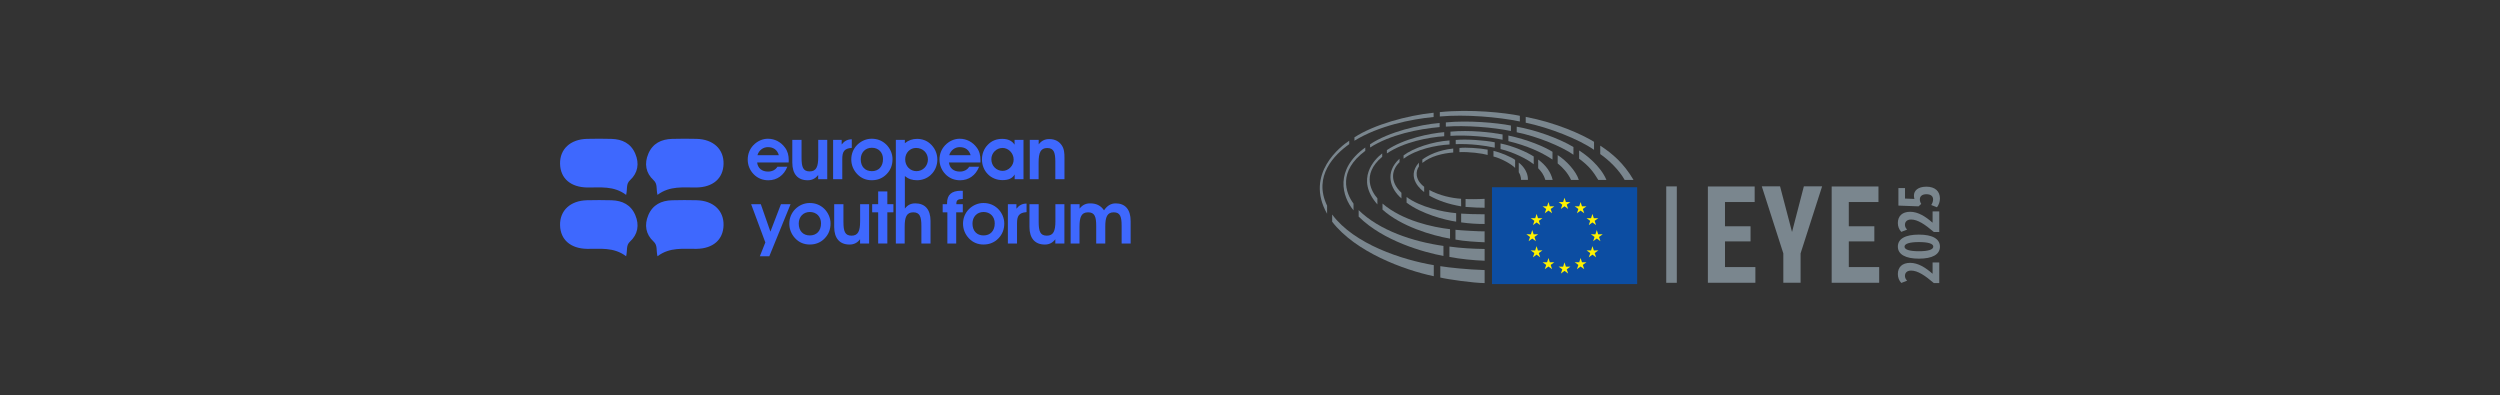 <?xml version="1.0" encoding="UTF-8"?>
<svg xmlns="http://www.w3.org/2000/svg" id="a" width="1920" height="303.35" viewBox="0 0 1920 303.35">
  <rect x="0" y="0" width="1920" height="303.35" fill="#333333" stroke="none"/>
  <defs>
    <style>.e{fill:#0c4da2;}.f{fill:#3e68fe;}.g{fill:#7a868e;}.h{fill:#7a868e;}.i{fill:#fff200;}</style>
  </defs>
  <path class="f" d="M868.33,169.68v17.33h-6.91v-13.39c0-7.12-1.04-10.56-6.09-10.56s-6.48,3.71-6.48,11.03v12.92h-6.96v-13.39c0-7.12-1.08-10.56-6.25-10.56s-6.58,3.71-6.58,11.03v12.92h-6.81v-30.21h6.87v3.42c2.07-2.73,4.68-4.04,8.09-4.04,4.82,0,8.22,1.7,10.68,5.36,2.36-3.56,5.3-5.36,8.94-5.36,7.33,0,11.49,4.72,11.49,13.5"></path>
  <path class="f" d="M817.46,156.81v30.21h-6.98v-3.27c-2.09,2.75-4.66,4.06-8.09,4.06-7.47,0-11.76-4.74-11.76-13.5v-17.5h7.08v13.54c0,7.16,1.08,10.64,6.26,10.64s6.58-3.77,6.58-11.08v-13.11h6.91Z"></path>
  <path class="f" d="M788.4,156.35v6.56c-6.02.47-7.33,3.07-7.33,8.68v15.42h-7.02v-30.21h6.56v3.48c2.09-2.65,4.49-3.93,7.78-3.93"></path>
  <path class="f" d="M755.39,180.82c-5.17,0-8.53-3.44-8.53-9.11,0-5.24,3.48-8.9,8.53-8.9s8.57,3.56,8.57,8.73c0,5.8-3.44,9.28-8.57,9.28M766.33,160.22c-3.04-2.85-6.71-4.31-11.08-4.31-4.1,0-8.05,1.68-11.1,4.7-2.98,3-4.55,6.94-4.55,11.16s1.57,8.09,4.45,11.2c3.09,3.25,6.81,4.82,11.31,4.82s8.39-1.57,11.43-4.72c3.04-3.11,4.49-6.92,4.49-11.49,0-4.14-1.8-8.32-4.95-11.37"></path>
  <path class="f" d="M734.48,156.25v.56h4.95v6.26h-5.07v23.95h-6.79v-23.95h-3.6v-6.26h3.37v-.85c0-6.36,3.48-9.46,10.62-9.46.47,0,.97.06,1.47.06v6.29h-.5c-3.08,0-4.45.91-4.45,3.4"></path>
  <polygon class="f" points="686.14 156.81 686.14 163.06 681.47 163.06 681.47 187.01 674.43 187.01 674.43 163.06 669.83 163.06 669.83 156.81 674.43 156.81 674.43 147.02 681.47 147.02 681.47 156.81 686.14 156.81"></polygon>
  <path class="f" d="M667.49,156.81v30.21h-6.96v-3.27c-2.09,2.75-4.68,4.06-8.11,4.06-7.47,0-11.76-4.74-11.76-13.5v-17.5h7.1v13.54c0,7.16,1.07,10.64,6.23,10.64s6.58-3.77,6.58-11.08v-13.11h6.92Z"></path>
  <path class="f" d="M621.98,180.82c-5.18,0-8.55-3.44-8.55-9.11,0-5.24,3.5-8.9,8.55-8.9s8.57,3.56,8.57,8.73c0,5.8-3.44,9.28-8.57,9.28M632.92,160.22c-3.04-2.85-6.71-4.31-11.08-4.31-4.12,0-8.07,1.68-11.1,4.7-2.98,3-4.55,6.94-4.55,11.16s1.57,8.09,4.45,11.2c3.06,3.25,6.79,4.82,11.31,4.82s8.38-1.57,11.41-4.72c3.04-3.11,4.51-6.92,4.51-11.49,0-4.14-1.82-8.32-4.95-11.37"></path>
  <polygon class="f" points="599.77 156.81 591.67 177.91 584.3 156.81 576.87 156.81 587.78 186.19 583.56 196.81 590.83 196.81 607.16 156.81 599.77 156.81"></polygon>
  <path class="f" d="M817.51,121.65v15.98h-7.02v-13.37c0-7.15-1.14-10.58-6.25-10.58s-6.58,3.73-6.58,11.02v12.94h-6.79v-30.21h6.85v3.44c2.07-2.73,4.68-4.06,8.1-4.06,4.39,0,7.6,1.72,9.73,4.97,1.8,2.82,1.97,5.94,1.97,9.87"></path>
  <path class="f" d="M770.08,131.24c-4.72,0-8.72-3.72-8.72-8.95,0-4.88,3.93-8.67,8.64-8.67,4.41,0,8.49,3.93,8.49,8.98,0,4.7-4.01,8.63-8.4,8.63M779.18,107.43v3.67c-1.95-3-5.09-4.45-9.5-4.45s-8.16,1.45-11.2,4.68c-2.8,2.92-4.33,6.83-4.33,11.08,0,9,6.71,15.92,15.71,15.92,4.66,0,7.7-1.34,9.4-4.37v3.69h6.79v-30.21h-6.88Z"></path>
  <path class="f" d="M729,119.19c1.08-3.75,4.35-6.19,8.06-6.19,4.28,0,7.2,2.13,8.38,6.19h-16.44ZM753.01,123.23c0-3.97-.81-7.18-2.84-9.87-3.17-4.33-7.89-6.81-13.12-6.81-4.18,0-8.16,1.8-11.24,5.05-2.81,2.96-4.29,6.77-4.29,10.99s1.66,8.13,4.51,11.14c3.03,3.12,6.83,4.72,11.31,4.72,6.69,0,12.05-3.79,14.61-10.41h-7.6c-1.45,2.42-4.1,3.74-7.18,3.74-4.78,0-7.93-2.67-8.38-7.02h24.18c0-.49.04-1.01.04-1.53"></path>
  <path class="f" d="M703.87,131.45c-4.89,0-8.68-3.87-8.68-9.05s3.83-8.78,8.32-8.78c5.34,0,9.13,3.89,9.13,8.88s-3.9,8.95-8.78,8.95M714.2,110.21c-2.65-2.32-6.07-3.56-9.89-3.56-3.54,0-6.56,1.06-9.38,3.31v-2.53h-6.92v79.58h6.79v-12.94c0-7.31,1.47-11.01,6.58-11.01s6.25,3.46,6.25,10.62v13.33h7.02v-17.33c0-8.78-4.2-13.5-11.7-13.5-3.44,0-5.94,1.29-8.01,4.04v-24.99c2.69,2.23,5.66,3.19,9.42,3.19s7.6-1.39,10.42-4.04c3.33-3.04,5.11-7.33,5.11-11.78,0-4.82-2.01-9.23-5.69-12.4"></path>
  <path class="f" d="M669.6,131.45c-5.18,0-8.55-3.42-8.55-9.11,0-5.22,3.48-8.86,8.55-8.86s8.55,3.52,8.55,8.7c0,5.78-3.46,9.28-8.55,9.28M680.51,110.87c-3.04-2.87-6.69-4.33-11.08-4.33-4.12,0-8.05,1.7-11.1,4.72-2.98,2.98-4.55,6.89-4.55,11.14s1.57,8.09,4.45,11.2c3.08,3.25,6.79,4.82,11.31,4.82s8.36-1.57,11.41-4.72c3.04-3.1,4.51-6.91,4.51-11.47,0-4.16-1.8-8.32-4.95-11.37"></path>
  <path class="f" d="M654.18,106.99v6.58c-6,.44-7.31,3.03-7.31,8.66v15.4h-7.04v-30.21h6.58v3.5c2.09-2.65,4.51-3.93,7.76-3.93"></path>
  <path class="f" d="M635.32,107.43v30.21h-6.96v-3.25c-2.07,2.73-4.68,4.04-8.11,4.04-7.5,0-11.76-4.72-11.76-13.5v-17.49h7.1v13.56c0,7.16,1.08,10.64,6.25,10.64s6.56-3.79,6.56-11.1v-13.1h6.91Z"></path>
  <path class="f" d="M581.72,119.19c1.07-3.75,4.33-6.19,8.03-6.19,4.29,0,7.23,2.13,8.39,6.19h-16.42ZM605.76,123.23c0-3.97-.85-7.18-2.88-9.87-3.15-4.33-7.89-6.81-13.13-6.81-4.14,0-8.13,1.8-11.24,5.05-2.79,2.96-4.26,6.77-4.26,10.99s1.61,8.13,4.49,11.14c3.04,3.12,6.87,4.72,11.31,4.72,6.71,0,12.03-3.79,14.63-10.41h-7.6c-1.47,2.42-4.1,3.74-7.2,3.74-4.78,0-7.93-2.67-8.39-7.02h24.18c0-.49.08-1.01.08-1.53"></path>
  <path class="f" d="M504.94,149.68c9.67-7.24,19.94-5.52,29.94-5.69,12.74-.21,20.54-7,20.81-18.11.28-11.29-7.86-18.92-20.71-19.23-6.27-.15-12.55-.16-18.82.02-8.25.24-14.88,3.44-18.26,11.43-3.21,7.58-1.95,14.77,4.02,20.26,3.29,3.03,1.88,6.5,3.02,11.31Z"></path>
  <path class="f" d="M504.94,196.81c9.67-7.24,19.94-5.52,29.94-5.69,12.74-.21,20.54-7,20.81-18.11.28-11.29-7.86-18.92-20.71-19.23-6.27-.15-12.55-.16-18.82.02-8.25.24-14.88,3.44-18.26,11.43-3.21,7.58-1.95,14.77,4.02,20.26,3.29,3.03,1.88,6.5,3.02,11.31Z"></path>
  <path class="f" d="M480.88,149.68c-9.67-7.24-19.94-5.52-29.94-5.69-12.74-.21-20.54-7-20.81-18.11-.28-11.29,7.86-18.92,20.71-19.23,6.27-.15,12.55-.16,18.82.02,8.25.24,14.88,3.44,18.26,11.43,3.21,7.58,1.95,14.77-4.02,20.26-3.29,3.03-1.88,6.5-3.02,11.31Z"></path>
  <path class="f" d="M480.88,196.81c-9.67-7.24-19.94-5.52-29.94-5.69-12.74-.21-20.54-7-20.81-18.11-.28-11.29,7.86-18.92,20.71-19.23,6.27-.15,12.55-.16,18.82.02,8.25.24,14.88,3.44,18.26,11.43,3.21,7.58,1.95,14.77-4.02,20.26-3.29,3.03-1.88,6.5-3.02,11.31Z"></path>
  <path class="h" d="M1324.8,173.78h19.61v11.61h-19.61v19.72h23.33v12.05h-36.48v-73.94h35.93v11.94h-22.79v18.62Z"></path>
  <path class="h" d="M1367.08,143.1l9.2,35.06,9.09-35.06h14.02l-16.54,51.49v22.57h-13.26v-22.57l-16.54-51.49h14.02Z"></path>
  <path class="h" d="M1419.88,173.78h19.61v11.61h-19.61v19.72h23.33v12.05h-36.48v-73.94h35.93v11.94h-22.79v18.62Z"></path>
  <rect class="h" x="1279.67" y="143.15" width="8.12" height="74.04"></rect>
  <g id="b">
    <g id="c">
      <rect class="e" x="1145.85" y="143.79" width="111.49" height="74.38"></rect>
      <polygon class="i" points="1201.54 151.88 1202.6 155.18 1206.07 155.16 1203.25 157.19 1204.34 160.48 1201.54 158.43 1198.75 160.48 1199.84 157.19 1197.02 155.16 1200.48 155.18 1201.54 151.88"></polygon>
      <polygon class="i" points="1201.54 201.5 1202.6 204.79 1206.07 204.77 1203.25 206.8 1204.34 210.09 1201.54 208.05 1198.75 210.09 1199.84 206.8 1197.02 204.77 1200.48 204.79 1201.54 201.5"></polygon>
      <polygon class="i" points="1189.2 155.18 1190.26 158.48 1193.72 158.47 1190.92 160.48 1192 163.77 1189.2 161.73 1186.41 163.77 1187.49 160.48 1184.69 158.47 1188.15 158.48 1189.2 155.18"></polygon>
      <polygon class="i" points="1180.12 164.29 1181.18 167.58 1184.64 167.56 1181.83 169.59 1182.91 172.88 1180.12 170.83 1177.33 172.88 1178.42 169.59 1175.59 167.56 1179.07 167.58 1180.12 164.29"></polygon>
      <polygon class="i" points="1176.77 176.66 1177.82 179.95 1181.29 179.93 1178.48 181.97 1179.55 185.25 1176.77 183.2 1173.98 185.25 1175.07 181.97 1172.25 179.93 1175.71 179.95 1176.77 176.66"></polygon>
      <polygon class="i" points="1180.08 189.03 1181.14 192.34 1184.6 192.31 1181.79 194.34 1182.88 197.63 1180.08 195.57 1177.29 197.63 1178.38 194.34 1175.56 192.32 1179.02 192.34 1180.08 189.03"></polygon>
      <polygon class="i" points="1189.2 198.14 1190.26 201.43 1193.72 201.42 1190.92 203.44 1192 206.73 1189.2 204.69 1186.41 206.73 1187.49 203.44 1184.69 201.42 1188.15 201.43 1189.2 198.14"></polygon>
      <polygon class="i" points="1213.9 155.18 1212.84 158.48 1209.37 158.47 1212.19 160.48 1211.1 163.77 1213.9 161.73 1216.69 163.77 1215.61 160.48 1218.41 158.47 1214.96 158.48 1213.9 155.18"></polygon>
      <polygon class="i" points="1222.99 164.29 1221.93 167.58 1218.46 167.56 1221.27 169.59 1220.19 172.88 1222.99 170.83 1225.78 172.88 1224.69 169.59 1227.5 167.56 1224.04 167.58 1222.99 164.29"></polygon>
      <polygon class="i" points="1226.34 176.66 1225.28 179.95 1221.81 179.93 1224.62 181.97 1223.54 185.25 1226.34 183.2 1229.13 185.25 1228.05 181.97 1230.85 179.93 1227.39 179.95 1226.34 176.66"></polygon>
      <polygon class="i" points="1223.01 189.03 1221.96 192.34 1218.5 192.31 1221.31 194.34 1220.22 197.63 1223.01 195.57 1225.81 197.63 1224.73 194.34 1227.54 192.32 1224.07 192.34 1223.01 189.03"></polygon>
      <polygon class="i" points="1213.9 198.14 1212.84 201.43 1209.37 201.42 1212.19 203.44 1211.1 206.73 1213.9 204.69 1216.69 206.73 1215.61 203.44 1218.41 201.42 1214.96 201.43 1213.9 198.14"></polygon>
    </g>
    <g id="d">
      <path class="h" d="M1163.61,128.97v-6.15c-2.24-1.92-11.18-5.75-16.63-6.96v4.33c6.23,1.53,14,6.04,16.63,8.78Z"></path>
      <path class="h" d="M1168.14,138.15h5.3c.16-7.76-6.14-12.56-7.04-13.26v7.39c2.02,3.28,1.74,5.87,1.74,5.87Z"></path>
      <path class="h" d="M1181.32,122.53v6.67c2.66,2.79,4.26,4.97,5.53,8.98h5.61c-1.5-6.13-5.06-11.14-11.13-15.65Z"></path>
      <path class="h" d="M1177.9,126.19v-6.01c-5.15-3.33-15.32-7.89-25.48-10.01v4.31c9.76,2.37,20.14,7.43,25.48,11.71Z"></path>
      <path class="h" d="M1192.32,122.54v-5.95c-6.17-3.89-18.88-9.33-33.88-12.5v4.31c14.4,3.48,25.33,8.44,33.88,14.14Z"></path>
      <path class="h" d="M1196.31,119.12s-.02,6.4-.02,6.4c3.94,3.13,7.75,7.24,10.29,12.66h5.95c-2.04-6.74-9.66-14.91-16.22-19.06Z"></path>
      <path class="h" d="M1208.4,118.84v-5.95c-11.81-6.98-29.5-13.12-43.56-15.6v4.29c15.87,3.18,34.78,11.03,43.56,17.26Z"></path>
      <path class="h" d="M1227.49,138.18h6.24c-4.49-10.74-15.72-19.34-20.96-22.62v6.32c7.94,5.89,10.88,10.09,14.72,16.31Z"></path>
      <path class="h" d="M1224.22,115.08v-6.17c-9.56-5.85-28.91-14.61-52.47-19.15v4.48c17.92,3.72,40.78,12.62,52.47,20.84Z"></path>
      <path class="h" d="M1247.73,138.18h6.82c-7.56-12.87-16.21-20.22-25.56-26.31v6.46c6.93,4.87,14.36,12.12,18.74,19.84Z"></path>
      <path class="h" d="M1142.51,118.99v-4.07c-6.14-1.15-16.92-1.89-21.66-1.27v3.19c7.12-.37,17.6.95,21.66,2.15Z"></path>
      <path class="h" d="M1116.08,117.12v-3.04c-11.39,1.19-19.2,5.1-23.72,8.44v2.62c6.45-5.21,15.39-7.36,23.72-8.02Z"></path>
      <path class="h" d="M1089.73,127.87v-2.96c-10.47,11.77,2.63,21.57,4.03,22.55v-4.02c-7.33-5.54-6.47-12.29-4.03-15.56Z"></path>
      <path class="h" d="M1097.72,145.92v4.32c7.11,3.94,14.27,6.43,24.45,8.25l-.07-5.85c-6.92-.42-16.43-2.39-24.38-6.72Z"></path>
      <path class="h" d="M1125.57,152.82l-.03,6.08c5.96.5,11.58.65,14.64.64v-6.84c-4.52.3-12.9.36-14.61.12Z"></path>
      <path class="h" d="M1147.96,113.43v-4.15c-7.33-1.49-21.54-2.59-29.96-1.81v3.23c11.11-.41,22.1,1.01,29.96,2.73Z"></path>
      <path class="h" d="M1118.33,170.22v-6.51c-10.9-.96-27.67-4.77-38.08-12.41v4.34c11.42,8.61,29.47,13.38,38.08,14.58Z"></path>
      <path class="h" d="M1076.3,152.37v-4.3c-9.24-8.78-7.43-17.72-1.47-23.48v-2.69c-11.46,10.41-7.26,23.01,1.47,30.47Z"></path>
      <path class="h" d="M1122.16,164.05v6.74c6.64.93,12.39,1.23,18.02,1.23v-7.44c-6.07.03-15.33-.28-18.02-.53Z"></path>
      <path class="h" d="M1077.93,119.37v2.53c9.93-7.39,24.83-10.37,35.3-10.94v-3.1c-12.97.85-27.86,5.82-35.3,11.5Z"></path>
      <path class="h" d="M1061.76,156.32v4.66c14.25,12.85,37.7,19.85,51.86,22.29v-7.26c-13.05-1.46-36.63-6.52-51.86-19.69Z"></path>
      <path class="h" d="M1153.97,107.33v-4.09c-9.21-1.68-25.12-3.5-40.02-2.14v3.24c12.53-.87,30.2.76,40.02,2.99Z"></path>
      <path class="h" d="M1117.81,176.48v7.52c6.32,1.26,16.71,1.85,22.37,2.06v-8.38c-3.38.12-18.16-.73-22.37-1.2Z"></path>
      <path class="h" d="M1109.16,104.64v-3.15c-11.08.95-30.89,4.9-44.03,13.79v2.55c12.79-8.71,32.58-12.57,44.03-13.19Z"></path>
      <path class="h" d="M1061.53,120.43v-2.6c-6.01,4.53-20.75,19.82-3.69,39.17v-4.69c-3.79-4.24-12.95-17.97,3.69-31.88Z"></path>
      <path class="h" d="M1160.38,100.61v-4.2c-11.16-2.19-32.89-4.08-49.97-2.41v3.25c15.1-1.17,36.59.53,49.97,3.36Z"></path>
      <path class="h" d="M1113.17,189.36v7.95c8.41,1.64,18.89,2.65,27.02,2.93v-9.02c-9.73-.17-18.12-.63-27.02-1.86Z"></path>
      <path class="h" d="M1108.57,196.55v-7.69c-23.39-3.31-49.15-11.83-65.12-27.48v4.96c18.92,18.84,50.3,27.53,65.12,30.21Z"></path>
      <path class="h" d="M1052.22,110.78v2.5c15.63-9.95,37.05-14.23,53.41-15.68v-3.16c-15.73,1.36-38.77,6.72-53.41,16.34Z"></path>
      <path class="h" d="M1039.51,161.53v-5.11c-6.12-8.35-12.13-24.81,9.03-40.57v-2.57c-23.76,16.99-17.83,37.77-9.03,48.26Z"></path>
      <path class="h" d="M1023.1,164.75v5.54c17.95,23.28,55,36.98,78.04,41.84v-8.5c-24.21-4.1-60.99-15.96-78.04-38.88Z"></path>
      <path class="h" d="M1167.24,93.28v-4.36c-11.03-2.3-37.85-5.28-61.46-2.82v3.35c19.74-1.74,44.66.38,61.46,3.83Z"></path>
      <path class="h" d="M1101.01,89.86v-3.28c-20.49,2.09-45.93,9.18-60.8,18.89v2.6c18.68-11.45,43.46-16.57,60.8-18.21Z"></path>
      <path class="h" d="M1106.15,204.43v8.71c5.26,1.34,25.23,4.2,34.04,4.27v-9.99c-13.44-.43-27.17-1.89-34.04-2.99Z"></path>
      <path class="h" d="M1036.21,110.71v-2.64c-6.01,3.88-34.49,25.26-17,56.11v-6.22c-10.94-22.74,5.74-39.25,17-47.25Z"></path>
    </g>
  </g>
  <path class="h" d="M1467.68,207.81c-3.04,0-4.68,1.69-4.68,4.05,0,1.35.53,2.56,1.69,3.67l-4.49,1.78c-1.74-1.83-2.65-4.25-2.65-6.8,0-5.36,3.38-8.64,9.46-8.64s11.87,3.67,17.22,8.39v-8.68h5.11v15.82h-4.15c-6.66-5.69-12.3-9.6-17.51-9.6Z"></path>
  <path class="h" d="M1473.71,198.65c-10.28,0-16.16-3.28-16.16-9.26s5.69-9.21,16.16-9.21,16.16,3.28,16.16,9.26-5.74,9.21-16.16,9.21ZM1473.67,185.91c-6.95,0-11,1.21-11,3.52s3.91,3.52,11.05,3.52,11.05-1.21,11.05-3.57c0-2.22-3.81-3.47-11.1-3.47Z"></path>
  <path class="h" d="M1467.68,168.59c-3.04,0-4.68,1.69-4.68,4.05,0,1.35.53,2.56,1.69,3.67l-4.49,1.78c-1.74-1.83-2.65-4.25-2.65-6.8,0-5.36,3.38-8.64,9.46-8.64s11.87,3.67,17.22,8.39v-8.68h5.11v15.82h-4.15c-6.66-5.69-12.3-9.6-17.51-9.6Z"></path>
  <path class="g" d="M1487.61,159.19l-4.44-1.74c.92-1.25,1.45-2.99,1.45-4.29,0-2.51-1.78-4-5.16-4-3.18,0-5.02,1.5-5.02,3.96,0,1.06.29,2.36,1.06,3.47l-2.03,1.88-15.49-.58v-13.46h5.07v8.06l7.24.29c-.24-.82-.39-1.69-.39-2.51,0-3.81,2.99-6.9,9.6-6.9s10.37,3.52,10.37,9.07c0,2.46-.87,4.97-2.27,6.75Z"></path>
</svg>
